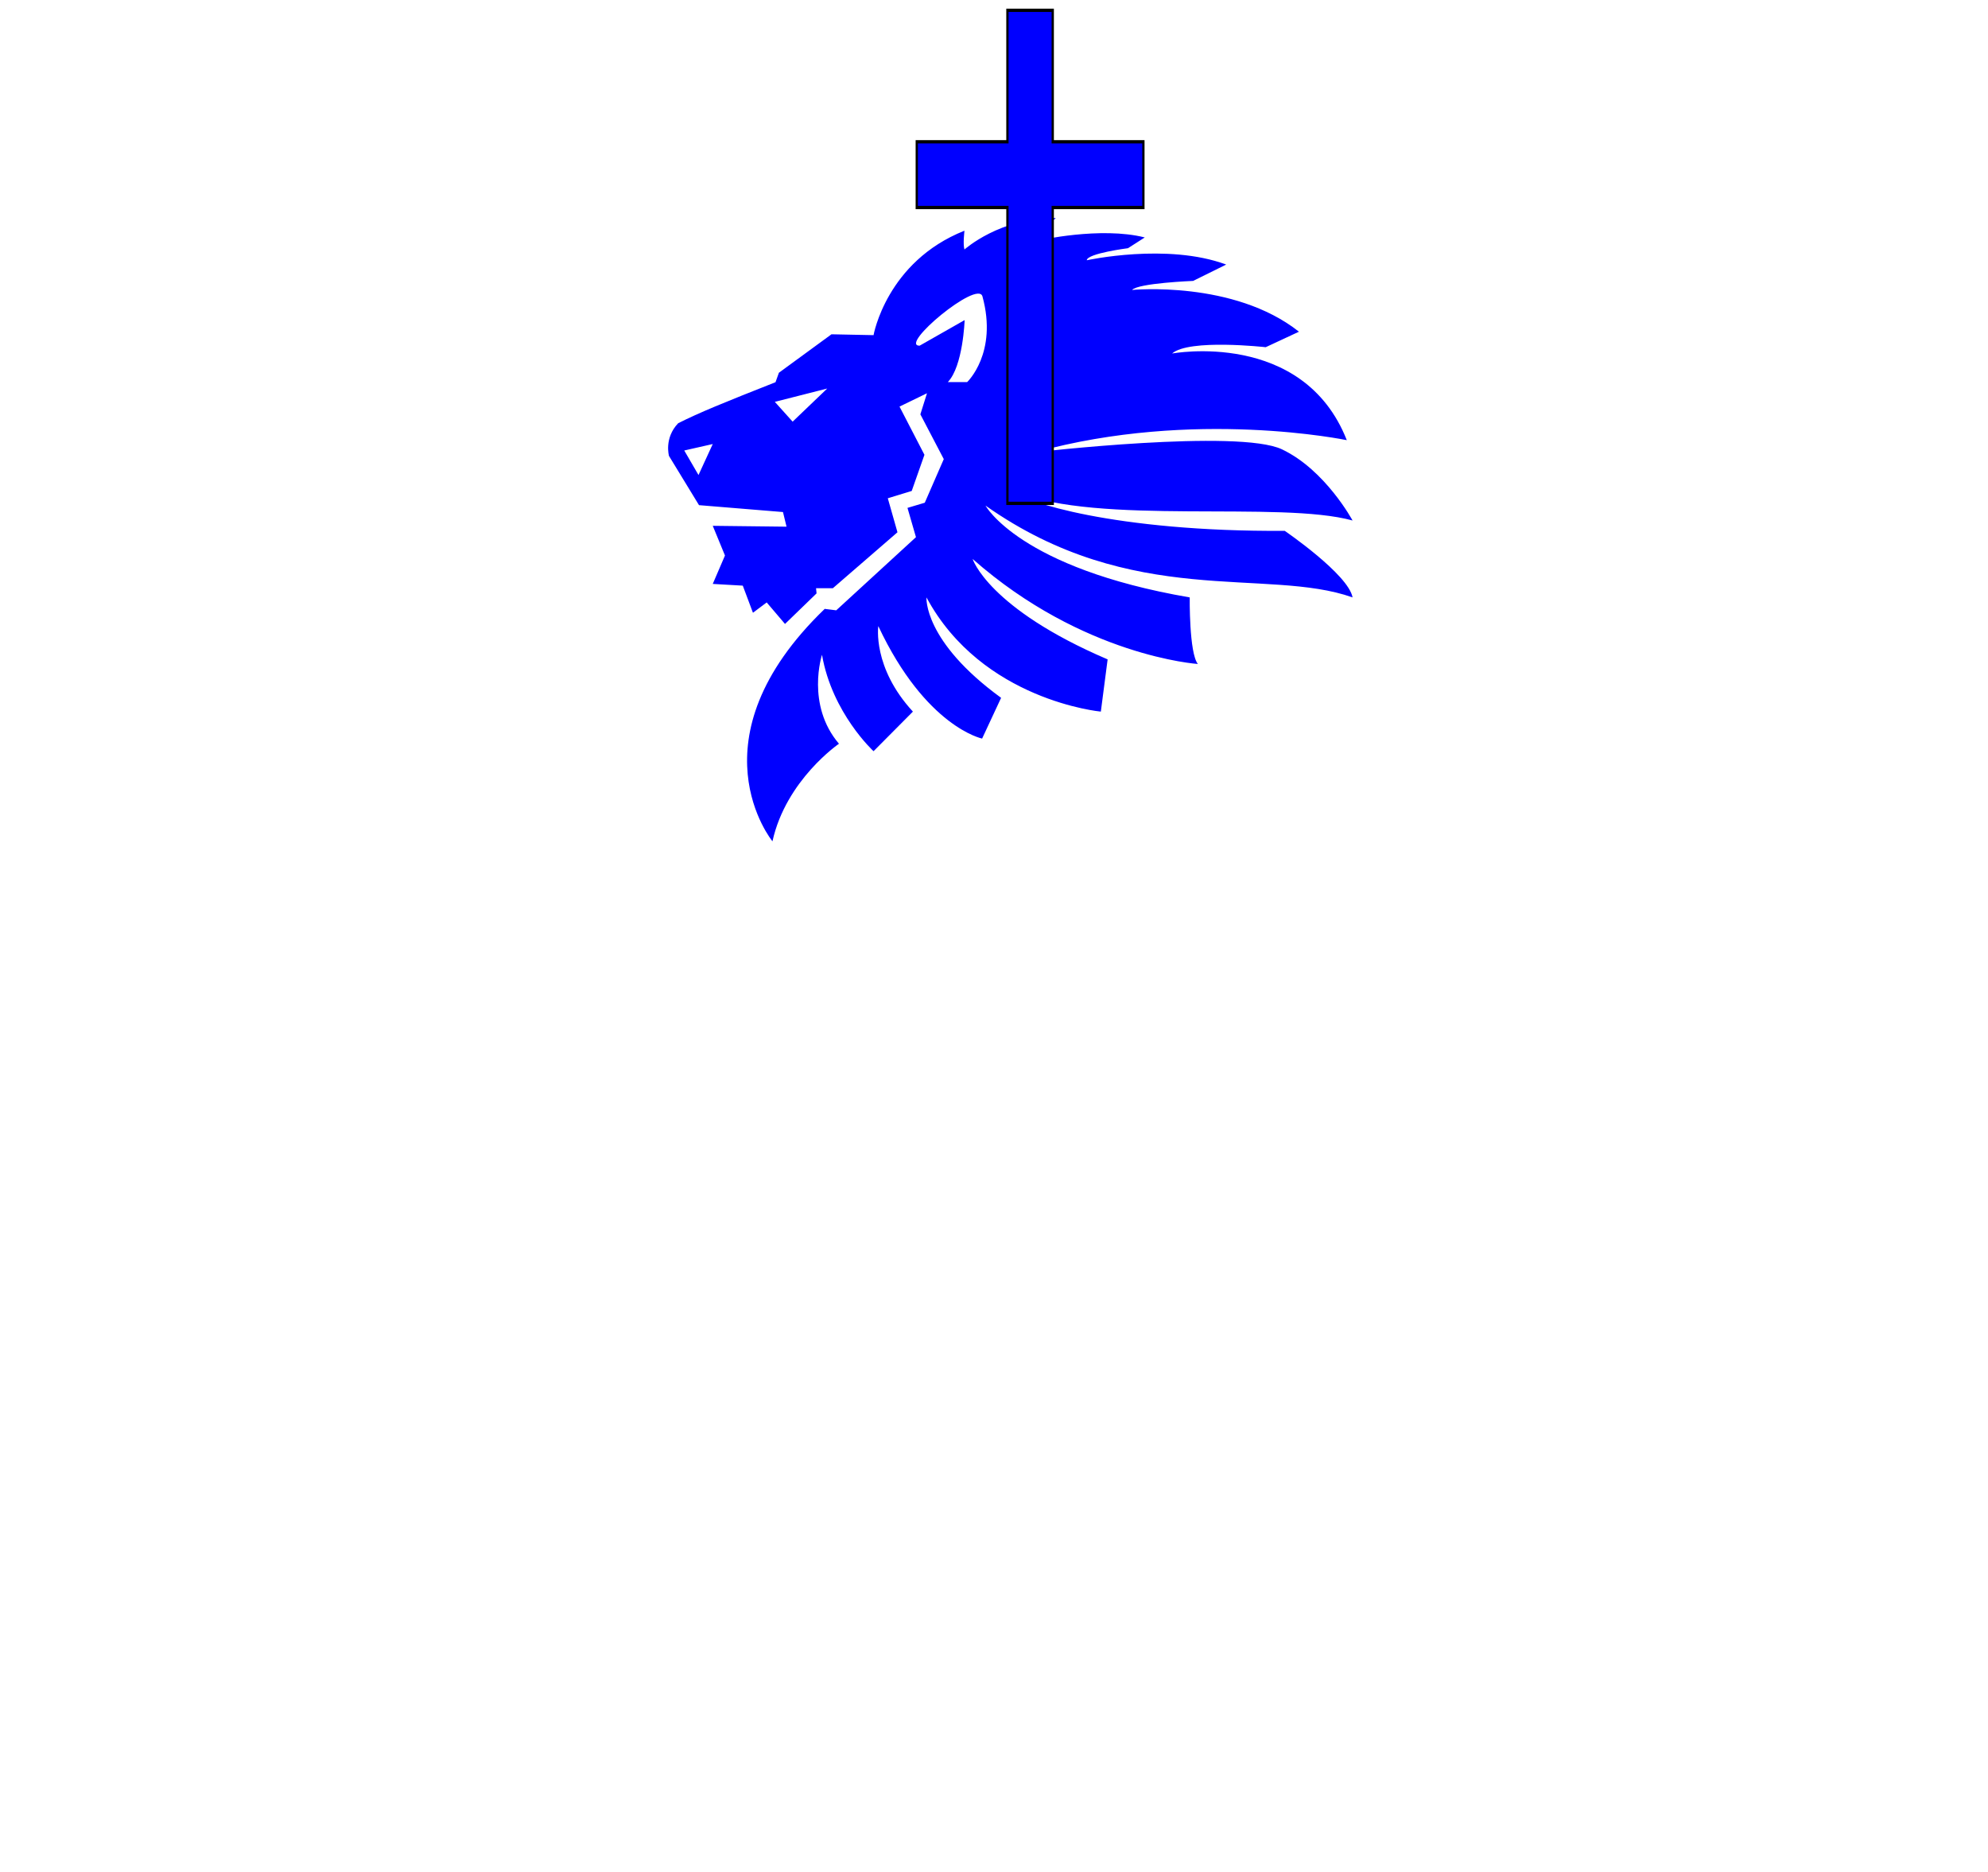 <?xml version="1.0"?><svg width="750" height="706.35" xmlns="http://www.w3.org/2000/svg">
 <title>red lion</title>
 <defs>
  <clipPath clipPathUnits="userSpaceOnUse" id="clipPath3159">
   <path d="m-20.731,2795.603l2500,0l0,-2354.51l-2500,0l0,2354.51z" id="path3161"/>
  </clipPath>
 </defs>
 <g>
  <title>Layer 1</title>
  <g id="g3151" transform="matrix(0.603 0 0 -0.51 203.26 434.898)">
   <g id="g3153" transform="translate(0 56) scale(0.24 0.24)">
    <g id="g3155">
     <g id="g3157" clip-path="url(#clipPath3159)">
      <path d="m1116.779,2142.222l-50.41,0c39.79,49.07 43.78,191.01 43.78,191.01l-117.4,-78.93c-55.05,0 151.69,204.29 163.83,151.89c40.44,-174.65 -39.8,-263.97 -39.8,-263.97m-454.998,-122.05l-46.43,61.03l136.633,41.12l-90.203,-102.15zm-245.407,-164.49l-37.14,75.62l74.281,19.9l-37.141,-95.52zm1528.155,-172c-443.95,-3.54 -686.26,91.97 -700.4,120.27c215.78,-104.36 688.02,-26.53 877.27,-88.43c0,0 -70.75,155.64 -183.95,219.31c-113.19,63.67 -642.92,-8.84 -642.92,-8.84c413.88,135.31 811.84,37.15 811.84,37.15c-114.08,342.24 -455.45,267.07 -455.45,267.07c44.23,45.99 244.08,19.45 244.08,19.45l86.67,47.76c-169.79,159.18 -435.1,128.67 -435.1,128.67c15.93,21.23 159.18,27.86 159.18,27.86l86.23,50.41c-153.88,67.64 -363.47,13.26 -363.47,13.26c1.33,21.22 107.45,37.15 107.45,37.15l43.77,33.16c-115.4,34.48 -277.24,-9.29 -277.24,-9.29c-5.3,15.92 45.1,68.98 45.1,68.98c-144.59,2.65 -237.89,-96.83 -237.89,-96.83c-4.42,15.91 0,57.92 0,57.92c-203.403,-95.51 -237,-321.91 -237,-321.91l-109.66,2.66l-137.075,-118.51l-8.84,-29.18c-134.425,-62.79 -198.98,-93.74 -253.812,-126.47c-37.145,-45.98 -23.875,-100.81 -23.875,-100.81l78.262,-151.66l218.875,-21.22l9.285,-45.11l-192.344,2.66l31.836,-91.53l-31.836,-87.55l78.266,-5.31l26.531,-83.571l35.816,31.841l47.754,-66.329l82.246,94.179l-1.332,15.92l43.782,0l168.464,172.45l-25.203,104.79l62.348,22.56l33.162,111.42l-65.002,148.57l71.632,41.12l-17.25,-64.99l61.03,-137.97l-49.53,-134.42l-45.097,-15.92l22.107,-90.2l-207.822,-225.509l-30.07,4.419c-353.738,-403.263 -136.187,-716.325 -136.187,-716.325c35.375,189.246 173.336,300.683 173.336,300.683c-86.668,120.278 -44.219,274.153 -44.219,274.153c26.531,-180.41 134.422,-297.145 134.422,-297.145l102.582,122.043c-106.121,136.192 -90.199,263.539 -90.199,263.539c123.807,-311.289 270.607,-346.668 270.607,-346.668l49.52,125.575c-203.4,175.105 -194.55,309.525 -194.55,309.525c145.03,-318.365 454.55,-351.971 454.55,-351.971l17.69,160.949c-311.3,157.412 -351.97,309.532 -351.97,309.532c288.3,-300.68 587.2,-323.676 587.2,-323.676c-22.99,33.609 -21.23,205.166 -21.23,205.166c-443.93,90.21 -532.36,282.99 -532.36,282.99c383.8,-320.14 734.01,-189.25 956.86,-282.99c-10.61,70.76 -176.87,205.17 -176.87,205.17" id="path3163" fill-rule="nonzero" fill="#0000ff"/>
     </g>
    </g>
   </g>
  </g>
  <g id="svg_10">

   <g transform="matrix(0.171 0 0 0.248 433.907 41.285)" id="svg_7">
    <path fill="#0000ff" stroke="#000000" stroke-width="5" stroke-miterlimit="4" id="svg_9" d="m-314.88,-150.797l0,200l-200,0l0,100l200,0l0,450l100,0l0,-450l200,0l0,-100l-200,0l0,-200l-100,0z"/>
    <rect fill="#0000ff" stroke="#000000" stroke-width="5" stroke-miterlimit="4" y="467.406" x="-1160.642" width="8.303" id="svg_8" height="0"/>
   </g>
  </g>
 </g>
</svg>